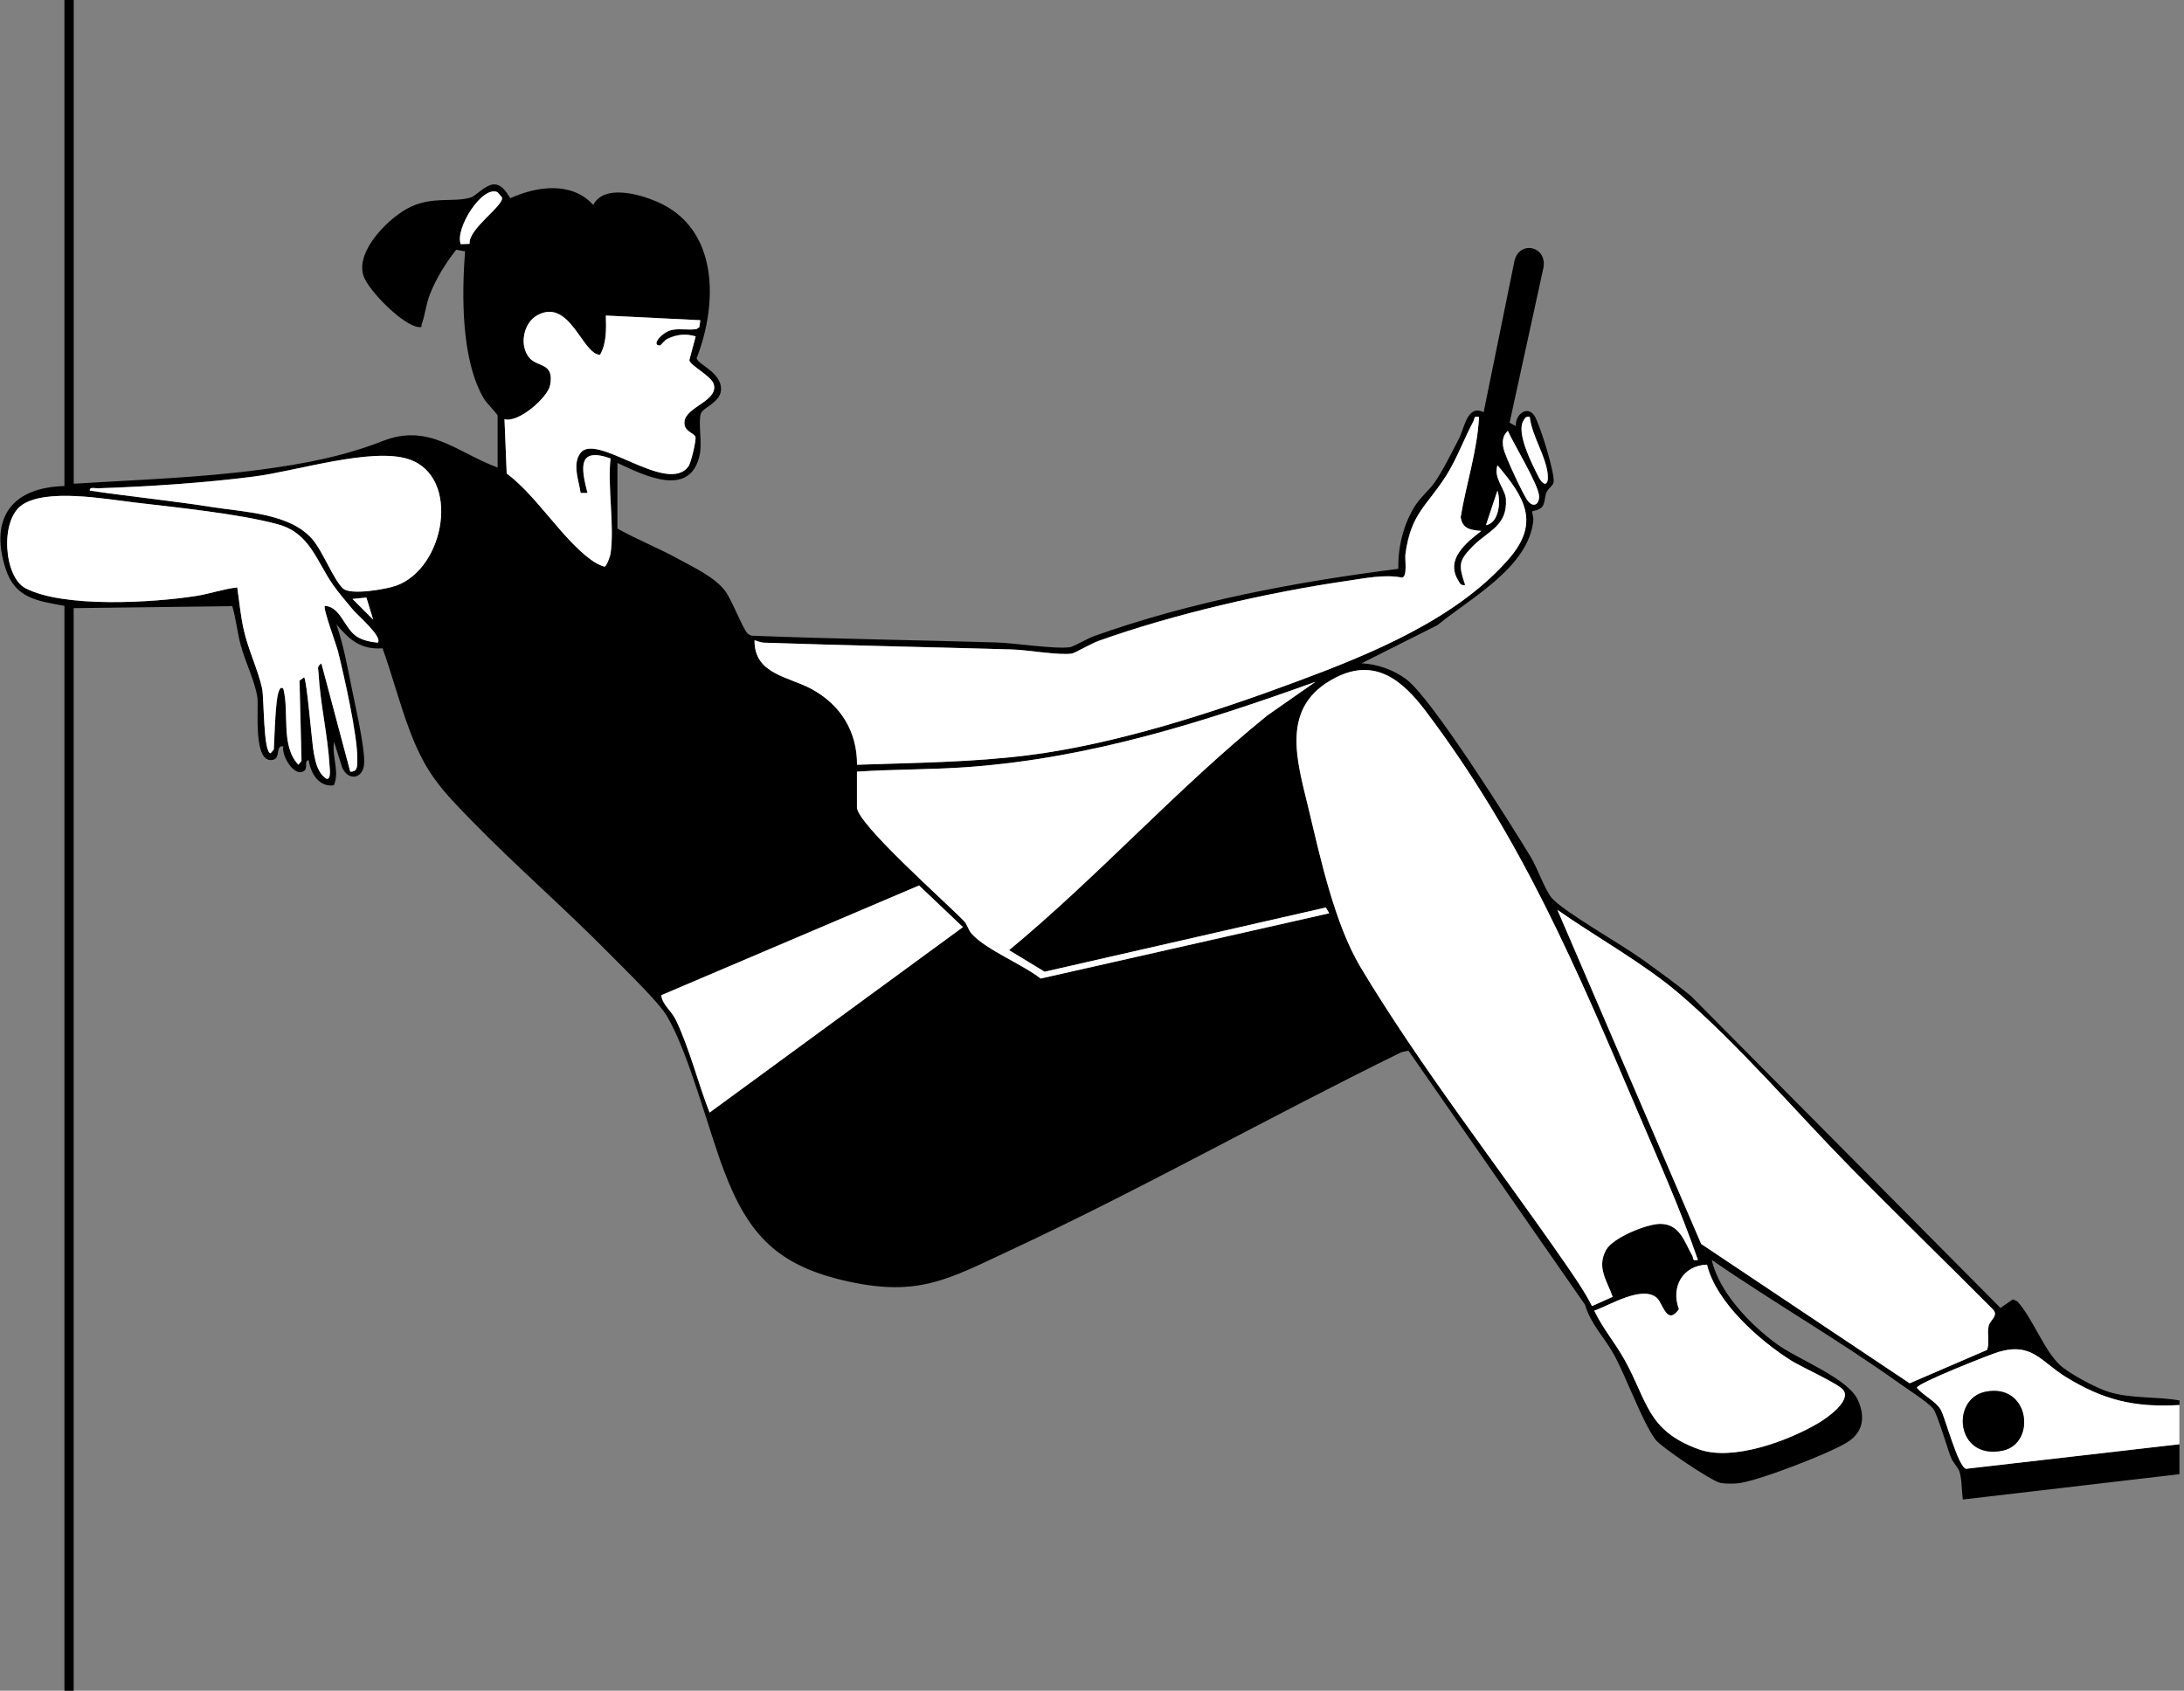 <svg xmlns="http://www.w3.org/2000/svg" width="474" height="367" viewBox="0 0 474 367" fill="none"><rect x="0" y="0" width="474" height="367" fill="#808080" stroke="none"/><g clip-path="url(#clip0_135_2)"><path d="M16 0V105C29.54 104.15 43.22 103.73 56.69 101.93C65.84 100.71 74.52 99.09 83.01 95.75C93.16 91.76 99.15 98.23 108 101.49V90.24C108 89.9 105.55 87.42 105.09 86.65C100.07 78.26 100.2 64.06 100.94 54.56L99.01 54.21C96.7 57.16 94.62 60.48 93.26 64C92.44 66.14 92.25 68.39 91.55 70.29C91.34 70.86 91.83 71.12 90.76 70.98C87.38 70.55 79.94 63.06 78.88 59.85C77.08 54.41 84.61 46.99 89.15 44.89C94.14 42.58 98.34 43.99 102.14 42.88C103.27 42.55 105.41 40.03 107.25 40.02C109.37 40.02 110.55 42.99 110.79 43.01C116.52 40.42 124.1 39.34 128.75 44.48C131.1 39.97 138.68 42.12 142.49 43.74C156.06 49.5 155.83 65.87 151.19 77.75C151.38 79.12 156.75 80.85 156.48 84.7C156.29 87.4 152.51 88.46 152.09 89.82C151.51 91.69 152.41 95.99 151.88 98.61C149.92 108.27 139.8 103.22 134 100.48V114.73C138.22 117.1 142.76 118.9 147.01 121.22C150.4 123.07 155.14 125.27 157.41 128.32C158.84 130.24 161.29 136.64 162.24 137.49C162.7 137.9 163.1 138.06 163.72 138.01C181.28 138.7 198.73 138.93 216.27 139.46C220.29 139.58 228.77 140.94 232.21 140.49C232.91 140.4 236.1 138.57 237.37 138.11C258.31 130.61 281.45 126.26 303.49 123.48C303.38 118.84 304.52 114.12 306.9 110.14C308.17 108.01 310.11 106.52 311.41 104.65C313.2 102.07 315.08 98.2 316.59 95.33C317.84 92.95 318.44 87.68 322 89.49L328.64 56.88C329.59 51.98 335.92 53.41 334.96 58.18L327.63 91.76L329 92.49C328.79 90.11 331.37 87.86 333.01 90.23C334.1 91.81 337.72 103.32 337.14 104.85C336.89 105.5 336.02 106.05 335.64 106.87C335.23 107.77 335.35 109.14 334.74 109.97C334.13 110.8 332.63 110.88 332.52 111.03C332.46 111.12 332.85 112.35 332.78 113C331.73 123.15 319.2 129.78 311.97 135.7L295.51 143.98C298.93 144.16 302.53 145.41 305.26 147.49C310.77 151.67 327.77 178.65 332.22 186.03C333.67 188.43 335.34 193.27 336.8 194.95C339.37 197.9 351.95 205.03 356.17 208.08C359.84 210.73 363.53 213.34 367.02 216.23L434.17 283.92L436.86 282.05L437.79 282.45C441.16 286.13 443.55 292.98 447.01 296.25C449.03 298.16 454.94 301.3 457.63 302.13C462.61 303.66 467.92 303.1 473.02 303.99V304.99C463.28 305.56 456.53 303.92 448.36 298.9C442.93 295.56 441.06 291.33 433.74 293.47C431.93 294 416.04 300.27 416.03 301.24C417.38 302.9 420.19 304.17 421.23 306.03C422.2 307.76 425 318.54 426.73 318.83L473.01 313.5V320L426.01 325.5C425.74 323.72 425.8 321.1 425.28 319.47C424.98 318.53 423.86 317.49 423.41 316.34C422.57 314.18 420.46 306.85 419.52 305.73C418.29 304.28 414.16 301.66 412.37 300.38C399.17 290.92 384.88 282.72 371.51 273.49C373.07 280.51 379.87 287.54 385.55 291.7C390.2 295.11 401.17 299.17 403.26 303.99C404.81 307.54 404.42 310.7 401.17 312.91C397.74 315.24 380.77 321.86 376.78 322.02C375.69 322.06 374.43 322.1 373.37 321.89C371.46 321.5 360.52 314.13 359.28 312.48C356.41 308.62 352.97 298.91 350.26 294C348.23 290.32 345.16 287.32 344.02 283.24L305.67 228.06L304.15 228.4C275.67 242.35 247.93 258.04 219.18 271.44C205.9 277.63 199.42 281.53 184.09 278.17C168.94 274.84 162.48 268.27 157.13 254.13C153.56 244.72 149.54 228.69 144.73 220.53C142.92 217.46 135.42 210.24 132.5 207.26C122.79 197.37 112.17 188.19 102.49 178.27C95.78 171.4 92.48 167.92 88.99 158.77C86.74 152.87 85.17 146.67 83.03 140.73C78.3 141.05 75.83 138.89 73 135.51C74.51 139.91 75.36 144.44 76.26 149C77.03 152.9 79.24 162.33 79.03 165.75C78.82 169.17 75.47 169.58 74.24 166.52L72.5 161.02C71.97 164.26 73.77 167.42 72.45 170.47C69.16 170.88 67.46 167.87 66.99 165.02C65.95 165.02 66.87 166.69 66.03 167.31C63.85 168.9 61.03 163.91 61.49 162.02C59.66 161.69 61.04 164.61 59.17 164.95C54.84 165.75 56.19 153.86 55.86 151.4C55.42 148.14 53.18 143.54 52.24 140.02C51.5 137.25 51.22 134.34 50.42 131.58L15.99 132.01V367.01H13.99V131.51C7.99 130.42 3.31 129.86 1.24 123.51C-2.34 112.53 2.53 105.79 13.98 105.51V0H16ZM101.93 52.93C101.54 49.71 109.41 44.65 108.95 42.85L107.99 41.73C104.69 40.12 98.67 49.67 100 53L101.93 52.93ZM132.5 120.25C133.4 114.09 131.83 105.89 132.5 99.5C125.26 96.95 126.14 101.64 127.5 107H126.01C125.65 104.33 124.16 100.79 125.96 98.35C129.4 93.69 144.86 107.58 149.43 101.2C149.99 100.42 151.14 95.51 150.94 94.83C150.69 93.97 148.22 93.64 148.57 91.37C149.05 88.27 155.98 86.97 154.9 83.36C154.38 81.62 149.82 79.35 149.6 78.19L150.99 73.01C148.74 72.36 146.92 72.57 144.81 73.57C144.27 73.83 143.39 74.99 143.24 74.99C141.17 75.02 143.72 72.04 145.85 71.61C147.6 71.26 149.4 71.71 151.16 71.42L151.77 71.03L151.99 69.5L131.49 68.49C131.56 71.37 131.69 74.41 130.23 77.01C126.36 76.94 123.71 64.62 116.65 68.4C113.53 70.07 112.62 75.14 114.98 77.76C116.73 79.71 120.35 78.71 119.39 83.62C118.87 86.27 112.55 91.86 109.49 90.99L109.97 102.77C116.43 107.6 122.02 116.96 128.25 121.49C129.14 122.13 130.15 122.73 131.23 122.99C131.66 122.9 132.43 120.7 132.5 120.24V120.25ZM321 90.5C319.71 90.24 320.13 90.77 319.75 91.47C317.76 95.16 316.19 99.52 313.91 103.15C309.67 109.88 306.23 111.33 305.01 120.25C304.85 121.4 305.52 125.15 304.27 125.37C300.52 124.6 296.15 125.53 292.33 126.08C275.31 128.54 254.52 133.34 238.37 139.12C237.08 139.58 233.14 141.78 232.67 141.85C229.94 142.3 222.95 141.06 219.76 140.97C201.74 140.44 183.71 140.11 165.74 139.49C165.05 139.47 164.41 139.13 163.75 138.98C163.65 146.36 171.15 146.84 176.16 149.57C182.42 152.99 186.02 158.74 185.99 165.99C198.25 165.57 211.01 165.46 223.18 163.92C242.24 161.51 263.26 154.67 281.25 147.99C297.22 142.06 316.1 134.43 327.5 121.24C334.28 113.39 330.88 107.94 324.99 100.98C324.04 103.74 326.68 106.11 326.82 108.3C327.2 114.15 322.99 115.17 319.72 118.47C316.45 121.77 316.51 122.63 317.98 126.98C316.99 127.17 316.79 126.52 316.38 125.83C313.72 121.31 318.22 117.75 321.48 115.23C319.3 115.06 317.34 114.85 317 112.21C318.21 104.96 320.62 97.82 320.98 90.48L321 90.5ZM332 90.5C331.12 90.32 330.99 90.73 330.61 91.37C329.05 94.01 332.52 100.75 333.86 103.4C335.07 105.8 336.17 105.39 335.9 102.89C335.46 98.88 332.47 94.6 332 90.5ZM327.25 93.51C326.08 94.64 326 95.9 326.32 97.39C326.69 99.09 330.51 107.31 331.56 108.69C332.74 110.25 334.04 109.57 334.03 107.76C334.03 105.39 328.46 96.31 327.24 93.51H327.25ZM19.5 106.49C28.36 107.8 37.31 108.69 46.16 110.08C53.18 111.18 62.86 111.42 67.75 116.99C70.07 119.63 72.43 125.96 74.48 127.76C76.14 129.23 83.72 127.91 85.9 127.15C96.69 123.38 100.09 103.3 88.6 99.64C80.57 97.08 64.3 102.26 55.18 103.43C44.17 104.84 32.35 105.62 21.24 105.99C20.64 106.01 19.38 105.62 19.5 106.48V106.49ZM322.5 114C325.37 113.53 325.78 108.74 324.99 106.51L322.5 114ZM82 139.5C83.16 138.31 77.53 133.45 76.75 132.51C75.26 130.71 73.64 128.87 72.3 126.96C68.7 121.84 67.28 115.74 60.42 113.84C52.05 111.53 38.14 110.13 29.19 109.07C22.81 108.31 10.15 106 4.84 109.58C-0.09 112.9 0.87 125.25 5.55 127.69C13.87 132.01 33.29 130.83 42.61 129.36C45.6 128.89 48.49 127.84 51.5 127.51C51.94 130.5 52.21 133.45 52.85 136.42C53.83 140.95 55.99 145.31 56.89 149.38C57.36 151.47 57.13 163.49 58.76 163.5L59.44 162.69C59.62 159.29 59.68 155.69 60.07 152.32C60.12 151.87 60.49 148.44 61.51 149.51C62.86 154.75 60.86 161.82 64.77 166L65.45 165.19L65.02 147.75L66.01 147.01C66.64 147.61 67.69 161.33 68.15 163.63C68.55 165.66 69 167.75 70.78 169C71.95 169.47 71.58 166.82 71.54 166.23C71.17 159.65 69.48 152.6 69.15 146.1C69.1 145.16 68.71 144.7 69.77 144.01L76.03 167.5C77.75 167.6 77.55 165.99 77.56 164.74C77.63 159.68 74.71 146.76 73.37 141.39C73.03 140.01 70.03 131.97 70.52 131.5C74.01 131.74 74.73 136.49 77.54 138.23C78.83 139.03 80.52 139.37 82.02 139.5H82ZM80.99 134.5L79.51 129.71L76.49 130.01L80.98 134.5H80.99ZM368.5 273.5C364.78 262.7 360.08 252.18 355.59 241.66C342.08 209.99 330.35 182.1 309.41 154.34C304.43 147.75 298.49 142.67 289.84 147.09C277.57 153.37 281.53 165.19 284.04 175.71C286.62 186.51 289.7 200.61 295.29 209.96C308.09 231.35 325.08 253.15 339.41 273.84C341.56 276.95 343.79 280.13 345.51 283.5L350 281.49C348.76 278.03 346.47 275.07 348.57 271.31C350.05 268.65 357.38 265.65 360.34 265.66C364.63 265.67 365.62 269.71 367.25 272.51C367.63 273.16 367.16 273.77 368.49 273.49H368.5V273.5ZM186 167.5V175.25C186 178.86 205.62 196.14 209.27 199.98C209.99 200.73 210.11 201.85 210.97 202.78C214.19 206.27 221.94 209.33 225.87 212.42L288.51 198.25L287.76 197L226.73 210.94L219.02 206.26C238.49 190.15 255.41 171.21 275.06 155.31L285.51 148.01C260.85 156.87 236.62 164.54 210.26 166.5C202.21 167.1 194.07 166.97 186.02 167.51H186V167.5ZM154 241.5L208.98 201.25L199.46 192.21L143.51 216.03C143.78 218.21 145.63 219.21 146.73 221.51C149.6 227.51 151.53 235.22 153.99 241.5H154ZM338 197.5L369.21 270.03L414.45 300.27L431.26 293.02C431.86 291.36 431.2 289.54 431.59 287.85C431.9 286.51 433.82 285.61 432.52 284.23C422.22 273.86 411.72 263.69 401.47 253.26C389.58 241.16 377.25 226.65 364.49 215.74C356.66 209.05 346.46 203.44 337.99 197.5H338ZM370.48 274.52C365.18 274.68 362.57 279.42 364.38 284.2C361.73 287.92 360.89 282.85 359.55 281.71C356.34 278.98 349.31 283.35 346 284.52C347.8 288.3 350.55 291.52 352.58 295.18C357.62 304.24 357.43 310.52 368.66 314.6C376.02 317.27 388.07 312.8 394.65 308.91C396.45 307.84 401.87 304.09 400.04 301.73C398.98 300.35 391 296.76 388.84 295.41C381.87 291.05 372.44 282.69 370.47 274.53H370.48V274.52Z" fill="black"></path><path d="M473 305V313.5L426.72 318.83C424.99 318.54 422.19 307.76 421.22 306.03C420.17 304.17 417.37 302.91 416.02 301.24C416.03 300.27 431.93 294 433.73 293.47C441.05 291.32 442.92 295.55 448.35 298.9C456.52 303.93 463.27 305.56 473.01 304.99L473 305ZM430.86 302.12C423.34 303.68 424.47 316.98 434.63 314.89C442.02 313.37 440.55 300.11 430.86 302.12Z" fill="white"></path><path d="M368.5 273.5C367.17 273.77 367.64 273.17 367.26 272.52C365.63 269.72 364.64 265.69 360.35 265.67C357.39 265.67 350.06 268.66 348.58 271.32C346.48 275.08 348.77 278.03 350.01 281.5L345.52 283.51C343.79 280.14 341.57 276.96 339.42 273.85C325.09 253.16 308.1 231.36 295.3 209.97C289.71 200.62 286.62 186.52 284.05 175.72C281.54 165.2 277.58 153.37 289.85 147.1C298.5 142.68 304.44 147.76 309.42 154.35C330.36 182.11 342.09 210 355.6 241.67C360.09 252.19 364.79 262.71 368.51 273.51H368.5V273.5Z" fill="white"></path><path d="M321 90.5C320.64 97.84 318.23 104.98 317.02 112.23C317.36 114.87 319.32 115.08 321.5 115.25C318.25 117.78 313.74 121.33 316.4 125.85C316.81 126.54 317.01 127.19 318 127C316.53 122.65 316.54 121.71 319.74 118.49C322.94 115.27 327.22 114.17 326.84 108.32C326.7 106.14 324.06 103.77 325.01 101C330.9 107.96 334.3 113.42 327.52 121.26C316.12 134.44 297.24 142.08 281.27 148.01C263.28 154.69 242.25 161.53 223.2 163.94C211.03 165.48 198.28 165.59 186.01 166.01C186.04 158.76 182.44 153.01 176.18 149.59C171.18 146.86 163.67 146.38 163.77 139C164.43 139.15 165.07 139.49 165.76 139.51C183.73 140.13 201.76 140.46 219.78 140.99C222.97 141.08 229.96 142.32 232.69 141.87C233.16 141.79 237.09 139.6 238.39 139.14C254.54 133.35 275.33 128.55 292.35 126.1C296.17 125.55 300.54 124.62 304.29 125.39C305.53 125.17 304.87 121.43 305.03 120.27C306.25 111.34 309.69 109.89 313.93 103.17C316.22 99.54 317.78 95.19 319.77 91.49C320.15 90.79 319.73 90.26 321.02 90.52L321 90.5Z" fill="white"></path><path d="M338 197.5C346.47 203.45 356.67 209.05 364.5 215.74C377.26 226.65 389.59 241.16 401.48 253.26C411.72 263.68 422.22 273.86 432.53 284.23C433.83 285.61 431.91 286.52 431.6 287.85C431.21 289.53 431.87 291.35 431.27 293.02L414.46 300.27L369.22 270.03L338.01 197.5H338Z" fill="white"></path><path d="M186 167.5C194.05 166.96 202.2 167.09 210.24 166.49C236.6 164.54 260.84 156.86 285.49 148L275.04 155.3C255.39 171.2 238.47 190.13 219 206.25L226.71 210.93L287.74 196.99L288.49 198.24L225.85 212.41C221.93 209.32 214.17 206.26 210.95 202.77C210.09 201.84 209.97 200.72 209.25 199.97C205.6 196.13 185.98 178.85 185.98 175.24V167.49H186V167.5Z" fill="white"></path><path d="M82 139.5C80.5 139.37 78.81 139.03 77.52 138.23C74.71 136.5 74 131.74 70.5 131.5C70.01 131.97 73.01 140.01 73.35 141.39C74.68 146.75 77.6 159.68 77.54 164.74C77.52 165.99 77.73 167.6 76.01 167.5L69.75 144.01C68.69 144.7 69.09 145.17 69.13 146.1C69.46 152.59 71.14 159.65 71.52 166.23C71.55 166.82 71.92 169.47 70.76 169C68.98 167.74 68.54 165.66 68.13 163.63C67.67 161.33 66.62 147.61 65.99 147.01L65 147.75L65.43 165.19L64.75 166C60.85 161.82 62.84 154.75 61.49 149.51C60.47 148.44 60.11 151.87 60.05 152.32C59.66 155.69 59.6 159.29 59.42 162.69L58.74 163.5C57.11 163.5 57.34 151.47 56.87 149.38C55.97 145.31 53.81 140.95 52.83 136.42C52.19 133.45 51.93 130.5 51.48 127.51C48.47 127.84 45.58 128.89 42.59 129.36C33.27 130.83 13.85 132.01 5.53 127.69C0.85 125.26 -0.1 112.9 4.82 109.58C10.13 106 22.78 108.31 29.17 109.07C38.12 110.13 52.03 111.53 60.4 113.84C67.26 115.73 68.69 121.83 72.28 126.96C73.62 128.87 75.24 130.71 76.73 132.51C77.51 133.45 83.14 138.31 81.98 139.5H82Z" fill="white"></path><path d="M132.5 120.25C132.43 120.71 131.66 122.9 131.23 123C130.15 122.74 129.14 122.15 128.25 121.5C122.02 116.97 116.44 107.61 109.97 102.78L109.49 91C112.55 91.87 118.87 86.28 119.39 83.63C120.35 78.72 116.73 79.72 114.98 77.77C112.62 75.14 113.53 70.08 116.65 68.41C123.71 64.63 126.36 76.95 130.23 77.02C131.7 74.42 131.56 71.39 131.49 68.5L151.99 69.51L151.77 71.04L151.16 71.43C149.41 71.72 147.6 71.27 145.85 71.62C143.72 72.05 141.17 75.02 143.24 75C143.39 75 144.26 73.83 144.81 73.58C146.92 72.58 148.74 72.37 150.99 73.02L149.6 78.2C149.82 79.36 154.38 81.63 154.9 83.37C155.98 86.98 149.05 88.27 148.57 91.38C148.22 93.66 150.68 93.98 150.94 94.84C151.14 95.51 149.99 100.43 149.43 101.21C144.86 107.59 129.39 93.7 125.96 98.36C124.15 100.81 125.65 104.34 126.01 107.01H127.5C126.14 101.65 125.27 96.96 132.5 99.51C131.83 105.9 133.4 114.1 132.5 120.26V120.25Z" fill="white"></path><path d="M154 241.5C151.54 235.22 149.61 227.51 146.74 221.51C145.64 219.21 143.79 218.21 143.52 216.03L199.47 192.21L208.99 201.25L154.01 241.5H154Z" fill="white"></path><path d="M370.48 274.52C372.45 282.68 381.88 291.04 388.85 295.4C391.01 296.75 398.98 300.34 400.05 301.72C401.87 304.09 396.46 307.84 394.66 308.9C388.08 312.79 376.03 317.26 368.67 314.59C357.44 310.51 357.64 304.23 352.59 295.17C350.56 291.52 347.81 288.29 346.01 284.51C349.32 283.34 356.34 278.98 359.56 281.7C360.91 282.84 361.74 287.91 364.39 284.19C362.57 279.41 365.19 274.68 370.49 274.51H370.48V274.52Z" fill="white"></path><path d="M19.5 106.49C19.38 105.62 20.64 106.02 21.24 106C32.35 105.62 44.17 104.85 55.18 103.44C64.3 102.27 80.57 97.08 88.6 99.65C100.09 103.31 96.69 123.4 85.9 127.16C83.71 127.92 76.14 129.24 74.48 127.77C72.43 125.96 70.07 119.64 67.75 117C62.86 111.43 53.18 111.19 46.16 110.09C37.31 108.7 28.36 107.81 19.5 106.5V106.49Z" fill="white"></path><path d="M327.25 93.51C328.47 96.31 334.04 105.39 334.04 107.76C334.04 109.57 332.75 110.24 331.57 108.69C330.52 107.31 326.7 99.09 326.33 97.39C326 95.9 326.08 94.64 327.26 93.51H327.25Z" fill="white"></path><path d="M101.93 52.93L100 53C98.67 49.67 104.68 40.11 107.99 41.73L108.95 42.85C109.41 44.65 101.54 49.72 101.93 52.93Z" fill="white"></path><path d="M332 90.5C332.47 94.6 335.46 98.88 335.9 102.89C336.17 105.38 335.07 105.8 333.86 103.4C332.52 100.76 329.05 94.02 330.61 91.37C330.99 90.73 331.13 90.33 332 90.5Z" fill="white"></path><path d="M80.99 134.5L76.5 130.01L79.52 129.71L80.99 134.5Z" fill="white"></path><path d="M322.5 114L324.99 106.51C325.77 108.74 325.37 113.53 322.5 114Z" fill="white"></path><path d="M430.86 302.12C440.56 300.11 442.03 313.36 434.63 314.89C424.47 316.98 423.34 303.68 430.86 302.12Z" fill="black"></path></g><defs><clipPath id="clip0_135_2"><rect width="472.936" height="367.01" fill="white" transform="translate(0.084)"></rect></clipPath></defs></svg>